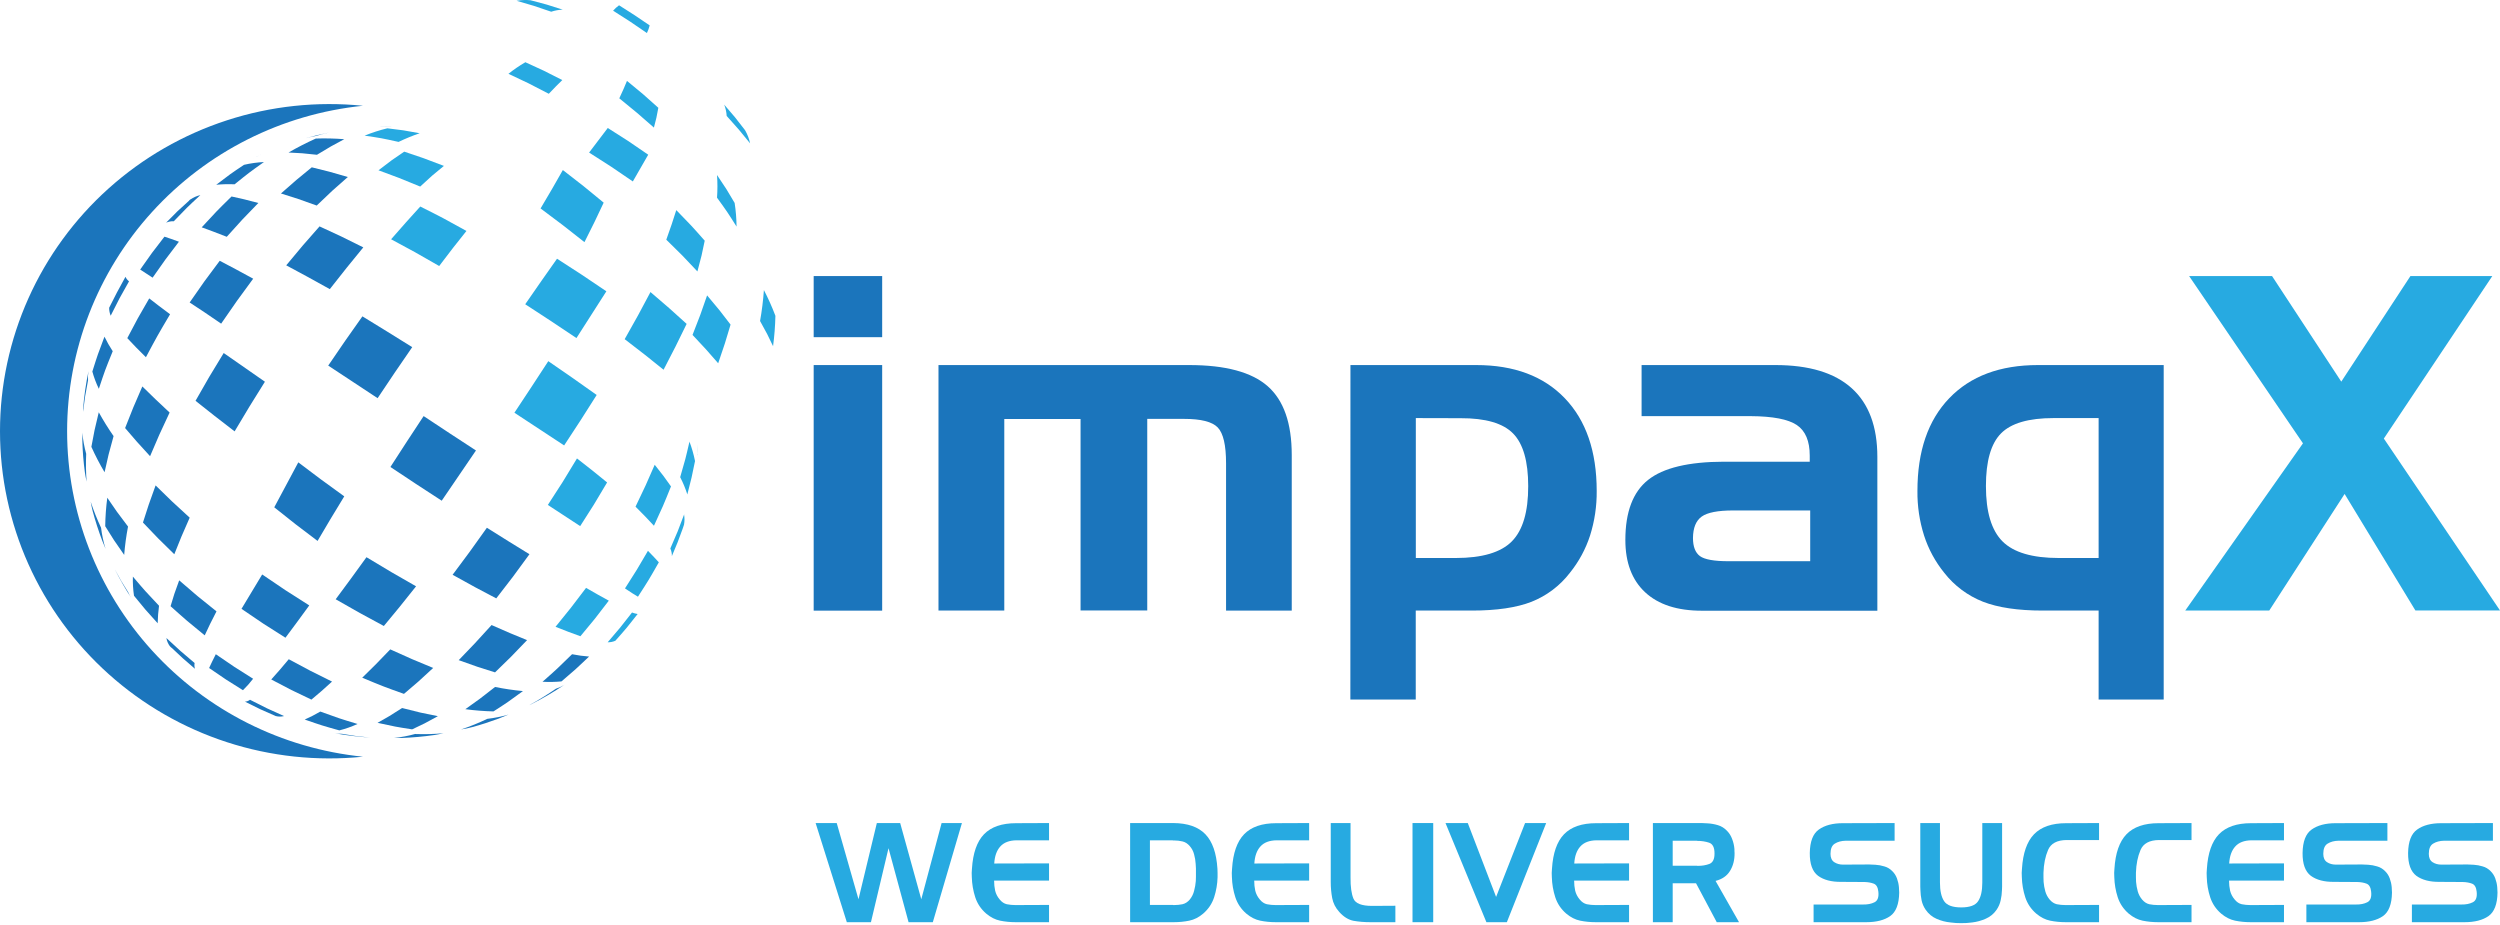 <svg xmlns="http://www.w3.org/2000/svg" width="1000" height="370" viewBox="0 0 1000 370" fill="none"><path d="M921.186 177.333L875.648 110.425H908.817L936.509 152.657L964.17 110.425H996.923L953.539 175.423L1000 244.18H966.154L937.847 197.578L907.694 244.226H874.094L921.186 177.333Z" fill="#27AAE1"></path><path d="M352.871 134.872H325.471V110.425H352.871V134.872ZM352.871 244.257H325.471V146.025H352.871V244.257Z" fill="#1B75BC"></path><path d="M375.393 146.025H475.653C490.197 146.025 500.674 148.847 507.084 154.49C513.494 160.133 516.699 169.301 516.699 181.993V244.241H490.423V185.293C490.423 178.082 489.32 173.32 487.115 171.007C484.91 168.695 480.392 167.544 473.561 167.554H458.9V244.18H432.223V167.6H401.716V244.226H375.393V146.025Z" fill="#1B75BC"></path><path d="M540.176 146.025H590.483C605.642 146.025 617.462 150.456 625.944 159.319C634.426 168.181 638.672 180.526 638.682 196.356C638.745 202.416 637.847 208.449 636.021 214.233C634.268 219.639 631.536 224.683 627.959 229.115C623.985 234.298 618.668 238.312 612.575 240.727C606.595 243.06 598.657 244.226 588.76 244.226H566.299V279.812H540.145L540.176 146.025ZM566.329 167.233V223.202H582.283C592.857 223.202 600.339 220.986 604.729 216.555C609.118 212.124 611.303 204.759 611.283 194.461C611.283 184.519 609.267 177.496 605.236 173.391C601.206 169.286 594.211 167.248 584.252 167.279L566.329 167.233Z" fill="#1B75BC"></path><path d="M656.636 146.025H710.158C723.645 146.025 733.814 149.107 740.665 155.269C747.516 161.432 750.942 170.6 750.942 182.772V244.287H680.743C670.907 244.287 663.348 241.832 658.066 236.922C652.784 232.013 650.143 225.035 650.143 215.99C650.143 204.785 653.179 196.773 659.251 191.955C665.323 187.137 675.42 184.713 689.543 184.682H723.896V182.238C723.896 176.411 722.173 172.337 718.727 170.014C715.281 167.692 709.127 166.505 700.266 166.454H656.636V146.025ZM691.374 224.485H724.081V204.179H693.312C687.158 204.179 682.943 204.999 680.666 206.639C678.389 208.279 677.23 211.131 677.189 215.195C677.189 218.648 678.117 221.062 679.974 222.438C681.82 223.797 685.635 224.485 691.374 224.485Z" fill="#1B75BC"></path><path d="M839.448 279.812V244.226H817.095C807.198 244.226 799.223 243.044 793.172 240.681C787.065 238.269 781.721 234.275 777.695 229.115C774.113 224.686 771.38 219.642 769.634 214.233C767.8 208.451 766.902 202.417 766.973 196.356C766.973 180.465 771.219 168.104 779.711 159.273C788.203 150.441 800.023 146.025 815.172 146.025H865.479V279.812H839.448ZM823.51 223.202H839.448V167.233H821.403C811.454 167.233 804.459 169.27 800.418 173.345C796.377 177.419 794.362 184.458 794.372 194.461C794.372 204.78 796.587 212.149 801.018 216.57C805.449 220.991 812.946 223.202 823.51 223.202Z" fill="#1B75BC"></path><path fill-rule="evenodd" clip-rule="evenodd" d="M212.226 0.108C218.672 1.773 218.672 1.773 225.103 3.866C223.531 3.907 221.975 4.185 220.488 4.691C213.503 2.277 213.503 2.277 206.642 0.321C208.509 -0.016 210.415 -0.088 212.303 0.108H212.226Z" fill="#27AAE1"></path><path fill-rule="evenodd" clip-rule="evenodd" d="M247.564 2.079C253.718 5.96 253.718 5.96 259.872 10.161C259.609 11.215 259.238 12.239 258.764 13.217C252.118 8.633 252.118 8.633 245.241 4.279C245.952 3.47 246.752 2.742 247.626 2.109L247.564 2.079Z" fill="#27AAE1"></path><path fill-rule="evenodd" clip-rule="evenodd" d="M289.656 41.836C294.072 46.923 294.072 46.924 298.025 52.088C298.973 53.723 299.653 55.497 300.041 57.344C295.61 51.859 295.61 51.859 290.672 46.373C290.578 44.802 290.235 43.255 289.656 41.79V41.836Z" fill="#27AAE1"></path><path fill-rule="evenodd" clip-rule="evenodd" d="M154.935 51.324C161.273 52.073 161.273 52.073 167.873 53.295C164.991 54.284 162.171 55.442 159.427 56.763C152.473 55.236 152.473 55.235 145.843 54.258C148.796 53.056 151.835 52.075 154.935 51.324Z" fill="#27AAE1"></path><path fill-rule="evenodd" clip-rule="evenodd" d="M168.119 82.616C177.242 87.2 177.242 87.2 186.581 92.38C181.304 98.996 181.304 98.996 175.673 106.406C165.996 100.829 165.996 100.829 156.443 95.711C162.504 88.789 162.504 88.789 168.119 82.601V82.616Z" fill="#27AAE1"></path><path fill-rule="evenodd" clip-rule="evenodd" d="M250.78 32.347C257.303 37.679 257.303 37.679 263.333 43.119C262.892 45.788 262.302 48.43 261.564 51.034C254.872 45.136 254.872 45.136 247.718 39.33C249.488 35.495 249.488 35.495 250.795 32.347H250.78Z" fill="#27AAE1"></path><path fill-rule="evenodd" clip-rule="evenodd" d="M225.149 68.024C233.58 74.533 233.58 74.533 241.472 81.058C237.888 88.697 237.888 88.697 233.78 96.856C225.242 90.103 225.242 90.103 216.227 83.38C220.965 75.374 220.965 75.374 225.134 68.024H225.149Z" fill="#27AAE1"></path><path fill-rule="evenodd" clip-rule="evenodd" d="M219.319 144.467C229.226 151.282 229.226 151.282 238.672 157.989C232.288 168.089 232.288 168.089 225.657 178.173L205.765 165.094C212.626 154.735 212.626 154.735 219.319 144.467Z" fill="#27AAE1"></path><path fill-rule="evenodd" clip-rule="evenodd" d="M286.841 70.056C290.641 75.695 290.641 75.695 293.856 81.18C294.334 84.311 294.591 87.471 294.625 90.638C291.01 84.893 291.01 84.893 286.81 79.071C287.025 76.07 287.025 73.058 286.81 70.056H286.841Z" fill="#27AAE1"></path><path fill-rule="evenodd" clip-rule="evenodd" d="M282.841 118.156C287.887 124.145 287.887 124.145 292.225 129.845C290.01 137.331 290.01 137.331 287.272 145.307C282.518 139.822 282.518 139.822 277.01 133.97C280.21 125.826 280.21 125.826 282.841 118.156Z" fill="#27AAE1"></path><path fill-rule="evenodd" clip-rule="evenodd" d="M230.78 183.368C237.211 188.38 237.211 188.38 242.842 192.979C237.595 201.872 237.595 201.871 232.072 210.443L219.134 201.978C225.119 192.811 225.119 192.811 230.796 183.368H230.78Z" fill="#27AAE1"></path><path fill-rule="evenodd" clip-rule="evenodd" d="M275.749 176.569C276.722 179.119 277.479 181.746 278.01 184.423C276.687 190.977 276.687 190.977 274.933 197.777C274.18 195.398 273.223 193.087 272.072 190.87C274.195 183.582 274.195 183.582 275.81 176.569H275.749Z" fill="#27AAE1"></path><path fill-rule="evenodd" clip-rule="evenodd" d="M259.195 220.344C261.657 222.881 261.657 222.881 263.533 224.928C259.472 232.048 259.472 232.048 255.18 238.679C252.872 237.289 252.872 237.289 249.995 235.364C254.795 227.877 254.795 227.877 259.226 220.253L259.195 220.344Z" fill="#27AAE1"></path><path fill-rule="evenodd" clip-rule="evenodd" d="M228.826 261.69C231.076 262.145 233.352 262.456 235.642 262.622C230.134 267.848 230.134 267.848 224.58 272.569C222.064 272.798 219.534 272.844 217.011 272.707C222.919 267.481 222.919 267.481 228.826 261.69Z" fill="#1B75BC"></path><path fill-rule="evenodd" clip-rule="evenodd" d="M161.689 60.66C169.458 63.242 169.458 63.242 177.565 66.359C172.95 70.118 172.95 70.118 168.073 74.625C159.535 71.095 159.535 71.095 151.397 68.116C156.689 64.036 156.689 64.036 161.689 60.66Z" fill="#27AAE1"></path><path fill-rule="evenodd" clip-rule="evenodd" d="M243.088 51.186C251.257 56.336 251.257 56.336 259.287 61.882L253.134 72.578C244.488 66.634 244.488 66.634 235.642 61.026C239.611 55.74 239.611 55.74 243.103 51.202L243.088 51.186Z" fill="#27AAE1"></path><path fill-rule="evenodd" clip-rule="evenodd" d="M222.811 103.488C232.718 109.859 232.718 109.859 242.549 116.521C236.749 125.612 236.749 125.612 230.58 135.223C220.38 128.393 220.38 128.393 210.088 121.701C216.596 112.304 216.596 112.304 222.811 103.488Z" fill="#27AAE1"></path><path fill-rule="evenodd" clip-rule="evenodd" d="M270.518 84.052C276.487 90.164 276.487 90.164 281.887 96.276C280.687 102.143 280.687 102.143 278.964 108.576C273.056 102.265 273.056 102.265 266.518 95.879C268.749 89.584 268.749 89.584 270.518 84.022V84.052Z" fill="#27AAE1"></path><path fill-rule="evenodd" clip-rule="evenodd" d="M260.118 116.765C267.733 123.259 267.733 123.259 274.656 129.554C270.287 138.539 270.287 138.539 265.426 147.89C258.01 141.915 258.01 141.915 249.872 135.666C255.272 126.116 255.272 126.116 260.149 116.903L260.118 116.765Z" fill="#27AAE1"></path><path fill-rule="evenodd" clip-rule="evenodd" d="M305.548 116.002C307.291 119.351 308.832 122.8 310.164 126.33C310.072 130.393 309.759 134.448 309.225 138.477C306.948 133.68 306.948 133.68 304.025 128.408C304.758 124.303 305.271 120.161 305.564 116.002H305.548Z" fill="#27AAE1"></path><path fill-rule="evenodd" clip-rule="evenodd" d="M261.857 185.874C265.487 190.458 265.487 190.458 268.395 194.568C265.226 202.421 265.226 202.421 261.58 210.306C258.257 206.73 258.257 206.73 254.211 202.666C258.303 194.155 258.303 194.155 261.903 185.859L261.857 185.874Z" fill="#27AAE1"></path><path fill-rule="evenodd" clip-rule="evenodd" d="M234.426 235.15C239.318 237.961 239.318 237.961 243.518 240.268C237.965 247.557 237.965 247.557 232.165 254.494C227.549 252.828 227.549 252.828 222.211 250.72C228.442 243.08 228.442 243.08 234.426 235.15Z" fill="#27AAE1"></path><path fill-rule="evenodd" clip-rule="evenodd" d="M278.948 182.054C278.948 181.565 278.948 181.565 278.948 180.954C279.069 179.426 279.069 179.426 279.145 177.776C279.145 179.197 278.993 180.648 278.887 182.069L278.948 182.054Z" fill="#27AAE1"></path><path fill-rule="evenodd" clip-rule="evenodd" d="M273.61 205.691C273.862 207.07 273.862 208.483 273.61 209.863C273.441 210.413 273.241 210.963 273.056 211.513C271.087 216.922 271.087 216.922 268.749 222.453C268.78 221.401 268.57 220.356 268.133 219.397C271.133 212.536 271.133 212.536 273.702 205.645L273.61 205.691Z" fill="#27AAE1"></path><path fill-rule="evenodd" clip-rule="evenodd" d="M252.841 245.02C253.559 245.284 254.301 245.479 255.057 245.601C250.749 251.102 250.749 251.102 246.149 256.297C245.184 256.73 244.131 256.939 243.072 256.908C248.118 251.056 248.118 251.056 252.841 244.959V245.02Z" fill="#27AAE1"></path><path fill-rule="evenodd" clip-rule="evenodd" d="M156.627 50.575C155.904 50.575 155.904 50.575 155.289 50.575C153.75 50.575 153.75 50.575 152.089 50.575C153.627 50.575 155.166 50.499 156.627 50.575Z" fill="#1B75BC"></path><path fill-rule="evenodd" clip-rule="evenodd" d="M210.073 24.86C217.503 28.221 217.503 28.221 224.919 32.026C222.457 34.44 222.457 34.44 219.519 37.511C211.396 33.264 211.396 33.264 203.38 29.52C205.496 27.832 207.732 26.3 210.073 24.936V24.86Z" fill="#27AAE1"></path><path fill-rule="evenodd" clip-rule="evenodd" d="M26.845 172.505C26.846 140.105 38.947 108.857 60.806 84.808C82.666 60.758 112.73 45.615 145.182 42.309C126.842 40.445 108.313 42.424 90.792 48.118C73.27 53.811 57.147 63.093 43.464 75.363C29.781 87.633 18.842 102.618 11.355 119.35C3.868 136.082 0 154.187 0 172.497C0 190.806 3.868 208.912 11.355 225.644C18.842 242.375 29.781 257.361 43.464 269.631C57.147 281.901 73.27 291.183 90.792 296.876C108.313 302.57 126.842 304.549 145.182 302.685C112.731 299.383 82.667 284.243 60.808 260.196C38.948 236.148 26.847 204.902 26.845 172.505Z" fill="#1B75BC"></path><path fill-rule="evenodd" clip-rule="evenodd" d="M131.705 52.989C129.274 53.555 129.197 53.57 126.428 54.364C124.259 54.777 124.135 54.808 122.212 55.297C125.289 54.41 128.505 53.631 131.705 52.989Z" fill="#1B75BC"></path><path fill-rule="evenodd" clip-rule="evenodd" d="M97.597 65.931C100.219 65.321 102.892 64.947 105.582 64.816C99.674 69.017 99.674 69.017 93.828 73.724C91.381 73.607 88.928 73.668 86.49 73.907C91.997 69.69 91.997 69.69 97.597 65.931Z" fill="#1B75BC"></path><path fill-rule="evenodd" clip-rule="evenodd" d="M65.782 94.671C68.336 95.512 68.336 95.512 71.567 96.688C66.167 103.717 66.167 103.717 61.044 111.066L56.075 107.827C60.798 101.073 60.798 101.073 65.782 94.671Z" fill="#1B75BC"></path><path fill-rule="evenodd" clip-rule="evenodd" d="M41.783 134.658C42.754 136.674 43.859 138.624 45.09 140.494C42.014 148.058 42.014 148.058 39.537 155.529C38.466 153.308 37.596 150.997 36.937 148.623C39.121 141.701 39.121 141.701 41.813 134.612L41.783 134.658Z" fill="#1B75BC"></path><path fill-rule="evenodd" clip-rule="evenodd" d="M32.937 173.07C33.196 175.931 33.711 178.764 34.475 181.535C34.306 185.242 34.362 188.957 34.644 192.658C34.229 190.718 34.214 190.626 33.937 188.838C33.388 184.743 33.055 180.622 32.937 176.492C32.937 174.781 32.937 174.781 32.937 173.07Z" fill="#1B75BC"></path><path fill-rule="evenodd" clip-rule="evenodd" d="M124.766 66.94C131.674 68.62 131.674 68.62 139.135 70.805C132.981 76.168 132.981 76.168 126.689 82.219C119.243 79.53 119.243 79.53 112.382 77.391C118.659 71.844 118.659 71.844 124.689 66.94H124.766Z" fill="#1B75BC"></path><path fill-rule="evenodd" clip-rule="evenodd" d="M87.89 104.313C94.213 107.628 94.213 107.628 101.274 111.479C94.813 120.234 94.813 120.234 88.459 129.463C81.782 124.879 81.782 124.879 75.859 120.998C81.736 112.502 81.736 112.502 87.89 104.313Z" fill="#1B75BC"></path><path fill-rule="evenodd" clip-rule="evenodd" d="M56.936 154.582C62.013 159.563 62.013 159.563 67.844 165.018C63.659 173.926 63.659 173.926 60.029 182.482C54.675 176.645 54.675 176.645 50.044 171.221C53.229 163.077 53.229 163.077 56.936 154.582Z" fill="#1B75BC"></path><path fill-rule="evenodd" clip-rule="evenodd" d="M42.875 199.045C46.69 204.668 46.69 204.668 51.213 210.627C50.489 214.375 49.976 218.159 49.675 221.964C45.537 216.066 45.537 216.066 42.09 210.489C42.138 206.661 42.416 202.84 42.921 199.045H42.875Z" fill="#1B75BC"></path><path fill-rule="evenodd" clip-rule="evenodd" d="M46.06 227.984C48.46 232.384 48.46 232.384 51.26 236.861C51.59 237.609 51.97 238.334 52.398 239.031C50.083 235.451 47.957 231.753 46.029 227.953L46.06 227.984Z" fill="#1B75BC"></path><path fill-rule="evenodd" clip-rule="evenodd" d="M144.889 126.498C154.689 132.503 154.689 132.503 164.889 138.859C157.935 148.959 157.935 148.959 151.043 159.273L131.289 146.239C138.104 136.231 138.104 136.231 144.997 126.498H144.889Z" fill="#1B75BC"></path><path fill-rule="evenodd" clip-rule="evenodd" d="M119.32 184.942C128.258 191.711 128.258 191.711 137.704 198.541C132.12 207.708 132.12 207.708 127.028 216.372C118.105 209.649 118.105 209.649 109.705 202.926C114.32 194.217 114.32 194.217 119.32 184.942Z" fill="#1B75BC"></path><path fill-rule="evenodd" clip-rule="evenodd" d="M71.675 232.14C78.89 238.404 78.89 238.404 86.597 244.547C83.967 249.681 83.967 249.681 81.89 254.142C74.828 248.397 74.828 248.397 68.228 242.484C69.675 237.61 69.675 237.61 71.675 232.14Z" fill="#1B75BC"></path><path fill-rule="evenodd" clip-rule="evenodd" d="M66.582 255.227C71.998 260.284 71.998 260.284 77.844 265.204C77.704 265.973 77.752 266.764 77.982 267.512C73.136 263.371 73.136 263.371 68.582 259.047H68.505L67.89 258.405C67.215 257.475 66.762 256.403 66.567 255.273L66.582 255.227Z" fill="#1B75BC"></path><path fill-rule="evenodd" clip-rule="evenodd" d="M146.581 222.881C156.596 228.916 156.597 228.916 166.427 234.523C159.843 242.805 159.843 242.805 153.535 250.399C143.981 245.265 143.981 245.265 134.274 239.703C140.258 231.636 140.258 231.636 146.581 222.896V222.881Z" fill="#1B75BC"></path><path fill-rule="evenodd" clip-rule="evenodd" d="M115.505 263.692C124.243 268.413 124.243 268.413 132.812 272.63C128.458 276.588 128.458 276.588 124.566 279.842C116.551 276.053 116.551 276.053 108.505 271.79C111.797 268.108 111.797 268.108 115.505 263.692Z" fill="#1B75BC"></path><path fill-rule="evenodd" clip-rule="evenodd" d="M100.013 279.918C106.828 283.402 106.828 283.402 113.613 286.427C112.523 286.708 111.379 286.708 110.289 286.427C104.136 283.754 104.136 283.754 97.982 280.667C98.75 280.621 99.484 280.332 100.074 279.842L100.013 279.918Z" fill="#1B75BC"></path><path fill-rule="evenodd" clip-rule="evenodd" d="M196.627 250.017C204.073 253.302 204.073 253.302 210.826 256.052C204.38 262.806 204.38 262.806 198.011 268.948C191.027 266.778 191.027 266.778 183.488 264.059C189.965 257.366 189.965 257.366 196.627 250.017Z" fill="#1B75BC"></path><path fill-rule="evenodd" clip-rule="evenodd" d="M160.889 283.219C168.243 285.098 168.243 285.098 175.15 286.473C169.781 289.437 169.781 289.437 164.858 291.745C158.12 290.69 158.12 290.69 151.012 289.132C155.704 286.504 155.704 286.504 160.827 283.219H160.889Z" fill="#1B75BC"></path><path fill-rule="evenodd" clip-rule="evenodd" d="M136.643 293.502C142.474 294.465 142.474 294.465 147.981 295.03C143.296 294.725 138.632 294.154 134.012 293.319C134.873 293.443 135.742 293.51 136.612 293.517L136.643 293.502Z" fill="#1B75BC"></path><path fill-rule="evenodd" clip-rule="evenodd" d="M194.873 287.543C197.752 287.208 200.597 286.636 203.38 285.832C201.319 286.703 201.227 286.748 199.427 287.451C196.011 288.719 192.534 289.85 189.027 290.813C187.507 291.219 185.966 291.545 184.411 291.791C187.993 290.59 191.497 289.172 194.904 287.543H194.873Z" fill="#1B75BC"></path><path fill-rule="evenodd" clip-rule="evenodd" d="M104.243 61.928C102.705 62.661 102.705 62.661 101.043 63.456L99.936 63.99C101.366 63.272 102.813 62.569 104.274 61.897L104.243 61.928Z" fill="#1B75BC"></path><path fill-rule="evenodd" clip-rule="evenodd" d="M76.198 79.759C77.398 78.948 78.738 78.363 80.151 78.032C74.721 83.074 74.721 83.074 69.521 88.499C68.463 88.448 67.409 88.647 66.444 89.079C70.921 84.495 70.921 84.495 75.675 80.233V80.156L76.167 79.744L76.198 79.759Z" fill="#1B75BC"></path><path fill-rule="evenodd" clip-rule="evenodd" d="M50.167 110.7C50.489 111.42 50.986 112.051 51.613 112.533C47.752 119.332 47.752 119.332 44.275 126.285C43.859 125.276 43.65 124.196 43.66 123.106C46.736 116.995 46.736 116.995 50.167 110.761V110.7Z" fill="#1B75BC"></path><path fill-rule="evenodd" clip-rule="evenodd" d="M35.398 148.47C35.197 149.692 35.135 150.932 35.214 152.168C33.983 158.646 33.983 158.646 33.229 164.712C33.229 164.101 33.229 164.101 33.229 163.49C33.639 158.444 34.363 153.427 35.398 148.47Z" fill="#1B75BC"></path><path fill-rule="evenodd" clip-rule="evenodd" d="M126.335 55.419C130.127 55.289 133.923 55.376 137.704 55.679C132.443 58.475 132.443 58.475 126.782 61.913C120.766 61.255 120.766 61.255 115.412 61.011C118.955 58.962 122.6 57.096 126.335 55.419Z" fill="#1B75BC"></path><path fill-rule="evenodd" clip-rule="evenodd" d="M92.567 78.582C97.551 79.667 97.551 79.667 103.336 81.195C96.997 87.689 96.997 87.689 90.705 94.717C85.305 92.624 85.305 92.624 80.69 90.928C86.582 84.526 86.582 84.526 92.628 78.582H92.567Z" fill="#1B75BC"></path><path fill-rule="evenodd" clip-rule="evenodd" d="M59.69 119.363C63.49 122.312 63.49 122.312 68.028 125.704C62.982 134.245 62.982 134.245 58.367 142.893C54.29 138.844 54.29 138.844 50.921 135.253C55.09 127.278 55.09 127.278 59.69 119.363Z" fill="#1B75BC"></path><path fill-rule="evenodd" clip-rule="evenodd" d="M39.506 164.911C41.315 168.187 43.291 171.37 45.429 174.445C43.367 181.886 43.367 181.886 41.829 188.899C39.876 185.615 38.114 182.223 36.552 178.739C37.767 172.092 37.767 172.092 39.506 164.911Z" fill="#1B75BC"></path><path fill-rule="evenodd" clip-rule="evenodd" d="M36.26 200.649C37.439 204.217 38.831 207.712 40.429 211.116C40.775 213.97 41.377 216.787 42.229 219.534C41.537 217.884 41.506 217.838 40.937 216.387C39.434 212.442 38.135 208.423 37.044 204.347C36.675 202.819 36.644 202.62 36.26 200.649Z" fill="#1B75BC"></path><path fill-rule="evenodd" clip-rule="evenodd" d="M127.812 90.561C136.366 94.473 136.366 94.473 145.32 98.95C138.735 106.987 138.735 106.987 131.92 115.65C122.889 110.638 122.889 110.638 114.489 106.131C121.182 98.064 121.182 98.064 127.812 90.561Z" fill="#1B75BC"></path><path fill-rule="evenodd" clip-rule="evenodd" d="M89.459 141.197C97.351 146.728 97.351 146.728 105.966 152.687C99.72 162.665 99.72 162.665 93.844 172.55C85.674 166.255 85.674 166.255 78.213 160.327C83.628 150.777 83.628 150.777 89.459 141.243V141.197Z" fill="#1B75BC"></path><path fill-rule="evenodd" clip-rule="evenodd" d="M62.229 194.155C68.706 200.527 68.706 200.527 75.875 207.067C72.505 214.706 72.505 214.706 69.721 221.704C63.121 215.272 63.121 215.272 57.183 209.007C59.444 201.872 59.444 201.872 62.244 194.155H62.229Z" fill="#1B75BC"></path><path fill-rule="evenodd" clip-rule="evenodd" d="M53.152 230.643C58.136 236.51 58.136 236.51 63.613 242.301C63.3 244.626 63.12 246.968 63.075 249.314C58.121 243.859 58.121 243.859 53.598 238.298C53.226 235.769 53.077 233.212 53.152 230.658V230.643Z" fill="#1B75BC"></path><path fill-rule="evenodd" clip-rule="evenodd" d="M169.458 166.439C179.904 173.36 179.904 173.36 190.381 180.19C183.458 190.397 183.458 190.397 176.688 200.283C166.381 193.59 166.381 193.59 156.166 186.791C162.673 176.722 162.673 176.722 169.458 166.423V166.439Z" fill="#1B75BC"></path><path fill-rule="evenodd" clip-rule="evenodd" d="M104.874 229.787C114.105 236.097 114.105 236.097 123.705 242.163C118.72 249.008 118.72 249.008 114.182 255.089C105.274 249.482 105.274 249.482 96.597 243.538C100.49 237.045 100.49 237.045 104.874 229.787Z" fill="#1B75BC"></path><path fill-rule="evenodd" clip-rule="evenodd" d="M86.321 261.69C93.674 266.763 93.674 266.763 101.243 271.5C100.006 273.126 98.648 274.658 97.182 276.083C90.305 271.805 90.305 271.805 83.644 267.206C84.782 264.761 84.782 264.761 86.321 261.69Z" fill="#1B75BC"></path><path fill-rule="evenodd" clip-rule="evenodd" d="M194.75 211.1C203.58 216.647 203.58 216.647 211.78 221.689C205.211 230.719 205.211 230.719 198.504 239.352C190.042 234.921 190.042 234.921 181.042 229.909C187.904 220.742 187.904 220.742 194.75 211.1Z" fill="#1B75BC"></path><path fill-rule="evenodd" clip-rule="evenodd" d="M156.104 259.75C164.904 263.738 164.904 263.738 173.273 267.176C167.304 272.722 167.304 272.722 161.581 277.55C153.335 274.601 153.335 274.601 144.889 271.087C150.304 265.8 150.304 265.8 156.104 259.75Z" fill="#1B75BC"></path><path fill-rule="evenodd" clip-rule="evenodd" d="M128.089 284.609C135.612 287.344 135.612 287.344 143.012 289.59C140.669 290.661 138.233 291.52 135.735 292.157C128.812 290.217 128.812 290.217 121.889 287.818C124.038 286.87 126.128 285.799 128.151 284.609H128.089Z" fill="#1B75BC"></path><path fill-rule="evenodd" clip-rule="evenodd" d="M198.027 274.785C201.712 275.533 205.435 276.084 209.18 276.435C203.196 280.82 203.196 280.82 197.396 284.563C193.628 284.475 189.869 284.179 186.135 283.677C191.934 279.567 191.934 279.567 198.027 274.785Z" fill="#1B75BC"></path><path fill-rule="evenodd" clip-rule="evenodd" d="M166.166 293.609C169.902 293.742 173.642 293.64 177.365 293.303C175.504 293.716 175.335 293.746 173.765 294.006C169.456 294.627 165.117 295.02 160.766 295.183C159.227 295.183 159.227 295.183 157.535 295.183C160.454 294.898 163.343 294.356 166.166 293.563V293.609Z" fill="#1B75BC"></path><path fill-rule="evenodd" clip-rule="evenodd" d="M222.534 275.442C223.663 275.05 224.746 274.537 225.765 273.914C221.599 276.723 217.262 279.274 212.78 281.553L211.673 282.088C215.405 280.036 219.03 277.797 222.534 275.381V275.442Z" fill="#1B75BC"></path><path d="M326.247 329.221H334.69L343.395 359.707L350.737 329.221H360.071L368.514 359.707L376.643 329.221H384.771L373.129 368.875H363.428L355.404 339.273L348.377 368.875H338.728L326.247 329.221Z" fill="#27AAE1"></path><path d="M406.61 336.125C403.708 336.161 401.54 336.99 400.107 338.61C398.674 340.193 397.87 342.457 397.695 345.403L419.615 345.348V352.251H397.642C397.642 353.65 397.782 354.994 398.062 356.283C398.376 357.572 398.988 358.75 399.897 359.817C400.701 360.812 401.645 361.437 402.729 361.695C403.848 361.916 404.984 362.027 406.138 362.027C406.208 362.027 406.278 362.027 406.348 362.027C406.452 362.027 406.54 362.027 406.61 362.027L419.615 361.971V368.875H406.243C404.11 368.875 402.047 368.672 400.055 368.267C398.097 367.862 396.244 366.923 394.496 365.451C392.398 363.647 390.93 361.456 390.091 358.879C389.252 356.264 388.797 353.595 388.727 350.871C388.692 350.281 388.675 349.711 388.675 349.158C388.71 348.606 388.745 348.054 388.78 347.502C389.164 341.242 390.773 336.64 393.604 333.695C396.471 330.749 400.754 329.276 406.452 329.276L419.615 329.221V336.125H406.61Z" fill="#27AAE1"></path><path d="M452.05 329.221H469.303C475.036 329.258 479.319 330.749 482.151 333.695C484.983 336.64 486.591 341.242 486.975 347.502C487.01 348.054 487.028 348.606 487.028 349.158C487.063 349.711 487.063 350.281 487.028 350.871C486.958 353.595 486.503 356.264 485.664 358.879C484.825 361.456 483.357 363.647 481.259 365.451C479.546 366.923 477.693 367.862 475.701 368.267C473.743 368.672 471.68 368.875 469.513 368.875H452.05V329.221ZM469.145 336.125H459.968V361.971H469.145C469.215 362.008 469.285 362.027 469.355 362.027C469.46 362.027 469.547 362.027 469.617 362.027C470.771 362.027 471.89 361.916 472.974 361.695C474.092 361.437 475.071 360.812 475.91 359.817C476.749 358.787 477.326 357.627 477.641 356.338C477.99 355.049 478.218 353.742 478.323 352.417C478.358 351.865 478.375 351.312 478.375 350.76C478.375 350.208 478.375 349.655 478.375 349.103C478.375 348.551 478.375 347.98 478.375 347.391C478.375 346.765 478.34 346.158 478.27 345.569C478.2 344.28 477.99 343.01 477.641 341.758C477.326 340.506 476.749 339.401 475.91 338.444C475.071 337.45 474.092 336.824 472.974 336.566C471.89 336.309 470.771 336.18 469.617 336.18C469.547 336.18 469.46 336.18 469.355 336.18C469.285 336.18 469.215 336.18 469.145 336.18V336.125Z" fill="#27AAE1"></path><path d="M510.652 336.125C507.75 336.161 505.582 336.99 504.149 338.61C502.716 340.193 501.911 342.457 501.737 345.403L523.657 345.348V352.251H501.684C501.684 353.65 501.824 354.994 502.104 356.283C502.418 357.572 503.03 358.75 503.939 359.817C504.743 360.812 505.687 361.437 506.771 361.695C507.89 361.916 509.026 362.027 510.18 362.027C510.25 362.027 510.319 362.027 510.389 362.027C510.494 362.027 510.582 362.027 510.652 362.027L523.657 361.971V368.875H510.285C508.152 368.875 506.089 368.672 504.096 368.267C502.139 367.862 500.286 366.923 498.538 365.451C496.44 363.647 494.972 361.456 494.133 358.879C493.294 356.264 492.839 353.595 492.769 350.871C492.734 350.281 492.717 349.711 492.717 349.158C492.752 348.606 492.787 348.054 492.822 347.502C493.206 341.242 494.814 336.64 497.646 333.695C500.513 330.749 504.796 329.276 510.494 329.276L523.657 329.221V336.125H510.652Z" fill="#27AAE1"></path><path d="M548.135 368.875C545.758 368.875 543.521 368.691 541.423 368.323C539.36 367.918 537.455 366.739 535.707 364.788C534.204 363.131 533.26 361.272 532.875 359.21C532.49 357.148 532.298 355.031 532.298 352.859V329.221H540.217V350.981C540.182 354.663 540.566 357.479 541.37 359.431C542.175 361.382 544.657 362.358 548.817 362.358L558.152 362.303V368.875H548.135Z" fill="#27AAE1"></path><path d="M573.289 368.875H565.004V329.221H573.289V368.875Z" fill="#27AAE1"></path><path d="M594.56 368.875L578.199 329.221H587.114L598.441 358.768L610.03 329.221H618.473L602.741 368.875H594.56Z" fill="#27AAE1"></path><path d="M638.62 336.125C635.718 336.161 633.55 336.99 632.117 338.61C630.684 340.193 629.879 342.457 629.705 345.403L651.625 345.348V352.251H629.652C629.652 353.65 629.792 354.994 630.072 356.283C630.386 357.572 630.998 358.75 631.907 359.817C632.711 360.812 633.655 361.437 634.739 361.695C635.858 361.916 636.994 362.027 638.148 362.027C638.218 362.027 638.287 362.027 638.357 362.027C638.462 362.027 638.55 362.027 638.62 362.027L651.625 361.971V368.875H638.253C636.12 368.875 634.057 368.672 632.065 368.267C630.107 367.862 628.254 366.923 626.506 365.451C624.408 363.647 622.94 361.456 622.101 358.879C621.262 356.264 620.807 353.595 620.737 350.871C620.702 350.281 620.685 349.711 620.685 349.158C620.72 348.606 620.755 348.054 620.79 347.502C621.174 341.242 622.782 336.64 625.614 333.695C628.481 330.749 632.764 329.276 638.462 329.276L651.625 329.221V336.125H638.62Z" fill="#27AAE1"></path><path d="M661.158 329.221H680.666C681.05 329.258 681.417 329.276 681.767 329.276C682.152 329.276 682.536 329.295 682.921 329.332C684.354 329.405 685.753 329.645 687.116 330.05C688.514 330.455 689.738 331.209 690.787 332.314C691.731 333.271 692.43 334.394 692.884 335.683C693.374 336.971 693.671 338.297 693.776 339.659C693.776 339.917 693.776 340.175 693.776 340.432C693.811 340.69 693.828 340.948 693.828 341.206C693.863 343.967 693.252 346.36 691.993 348.385C690.769 350.373 688.846 351.699 686.224 352.362L695.611 368.875H686.696L678.411 353.301H669.076V368.875H661.158V329.221ZM678.778 336.29H669.076V346.287H678.778C678.848 346.323 678.918 346.342 678.988 346.342C679.058 346.342 679.127 346.342 679.197 346.342C680.875 346.342 682.396 346.084 683.76 345.569C685.158 345.016 685.84 343.599 685.805 341.316C685.805 338.96 685.071 337.542 683.602 337.063C682.169 336.585 680.561 336.346 678.778 336.346V336.29Z" fill="#27AAE1"></path><path d="M757.844 336.29H738.283C736.57 336.327 735.119 336.714 733.931 337.45C732.777 338.15 732.2 339.512 732.2 341.537C732.2 343.083 732.69 344.188 733.669 344.851C734.683 345.513 735.854 345.845 737.182 345.845L747.67 345.79C748.055 345.826 748.457 345.845 748.877 345.845C749.296 345.845 749.716 345.863 750.135 345.9C751.359 345.974 752.565 346.195 753.754 346.563C754.942 346.894 755.991 347.52 756.9 348.44C757.739 349.25 758.368 350.226 758.788 351.368C759.207 352.509 759.47 353.687 759.574 354.902C759.609 355.27 759.627 355.639 759.627 356.007C759.662 356.338 759.679 356.688 759.679 357.056C759.609 361.658 758.403 364.788 756.061 366.445C753.719 368.065 750.537 368.875 746.517 368.875H725.435V361.806H745.258C747.006 361.842 748.509 361.548 749.768 360.922C751.062 360.296 751.586 358.879 751.341 356.669C751.166 354.939 750.555 353.871 749.506 353.466C748.457 353.061 747.216 352.84 745.783 352.803L736.448 352.748C732.567 352.785 729.491 351.975 727.218 350.318C724.981 348.625 723.88 345.587 723.915 341.206C723.985 336.603 725.191 333.474 727.533 331.817C729.91 330.123 733.109 329.276 737.13 329.276L757.844 329.221V336.29Z" fill="#27AAE1"></path><path d="M775.982 329.221V352.969C775.982 356.32 776.542 358.823 777.66 360.48C778.779 362.137 781.052 362.965 784.478 362.965C787.904 362.965 790.159 362.137 791.243 360.48C792.361 358.823 792.921 356.338 792.921 353.024V329.221H800.839V353.19C800.839 353.669 800.839 354.147 800.839 354.626C800.839 355.105 800.822 355.565 800.787 356.007C800.752 357.406 800.577 358.787 800.262 360.149C799.983 361.474 799.441 362.726 798.637 363.904C797.518 365.524 796.067 366.721 794.284 367.494C792.536 368.267 790.718 368.764 788.83 368.985C788.096 369.096 787.362 369.169 786.628 369.206C785.894 369.243 785.177 369.261 784.478 369.261C783.813 369.261 783.114 369.243 782.38 369.206C781.681 369.169 780.964 369.096 780.23 368.985C778.307 368.801 776.454 368.323 774.671 367.549C772.888 366.776 771.42 365.561 770.266 363.904C769.462 362.726 768.92 361.474 768.641 360.149C768.361 358.787 768.204 357.406 768.169 356.007C768.134 355.565 768.116 355.105 768.116 354.626C768.116 354.147 768.116 353.687 768.116 353.245V329.221H775.982Z" fill="#27AAE1"></path><path d="M826.618 336.014C822.807 336.051 820.343 337.376 819.224 339.991C818.105 342.605 817.493 345.642 817.389 349.103C817.389 349.692 817.389 350.3 817.389 350.926C817.389 351.515 817.406 352.122 817.441 352.748C817.546 354.037 817.773 355.307 818.123 356.559C818.472 357.774 819.049 358.86 819.853 359.817C820.692 360.812 821.654 361.437 822.737 361.695C823.856 361.916 824.992 362.027 826.146 362.027C826.216 362.027 826.286 362.027 826.356 362.027C826.461 362.027 826.548 362.027 826.618 362.027L839.623 361.971V368.875H826.251C824.118 368.875 822.056 368.672 820.063 368.267C818.105 367.862 816.252 366.923 814.504 365.451C812.407 363.647 810.938 361.456 810.099 358.879C809.26 356.264 808.806 353.595 808.736 350.871C808.701 350.281 808.683 349.711 808.683 349.158C808.718 348.606 808.753 348.054 808.788 347.502C809.173 341.242 810.781 336.64 813.613 333.695C816.48 330.749 820.762 329.276 826.461 329.276L839.623 329.221V336.014H826.618Z" fill="#27AAE1"></path><path d="M863.603 336.014C859.793 336.051 857.328 337.376 856.209 339.991C855.09 342.605 854.479 345.642 854.374 349.103C854.374 349.692 854.374 350.3 854.374 350.926C854.374 351.515 854.391 352.122 854.426 352.748C854.531 354.037 854.758 355.307 855.108 356.559C855.457 357.774 856.034 358.86 856.838 359.817C857.677 360.812 858.639 361.437 859.723 361.695C860.841 361.916 861.978 362.027 863.131 362.027C863.201 362.027 863.271 362.027 863.341 362.027C863.446 362.027 863.533 362.027 863.603 362.027L876.609 361.971V368.875H863.236C861.104 368.875 859.041 368.672 857.048 368.267C855.09 367.862 853.237 366.923 851.489 365.451C849.392 363.647 847.923 361.456 847.084 358.879C846.245 356.264 845.791 353.595 845.721 350.871C845.686 350.281 845.668 349.711 845.668 349.158C845.703 348.606 845.738 348.054 845.773 347.502C846.158 341.242 847.766 336.64 850.598 333.695C853.465 330.749 857.747 329.276 863.446 329.276L876.609 329.221V336.014H863.603Z" fill="#27AAE1"></path><path d="M900.588 336.125C897.687 336.161 895.519 336.99 894.086 338.61C892.652 340.193 891.848 342.457 891.673 345.403L913.594 345.348V352.251H891.621C891.621 353.65 891.761 354.994 892.041 356.283C892.355 357.572 892.967 358.75 893.876 359.817C894.68 360.812 895.624 361.437 896.708 361.695C897.827 361.916 898.963 362.027 900.116 362.027C900.186 362.027 900.256 362.027 900.326 362.027C900.431 362.027 900.518 362.027 900.588 362.027L913.594 361.971V368.875H900.221C898.089 368.875 896.026 368.672 894.033 368.267C892.075 367.862 890.223 366.923 888.475 365.451C886.377 363.647 884.909 361.456 884.069 358.879C883.23 356.264 882.776 353.595 882.706 350.871C882.671 350.281 882.654 349.711 882.654 349.158C882.689 348.606 882.723 348.054 882.758 347.502C883.143 341.242 884.751 336.64 887.583 333.695C890.45 330.749 894.733 329.276 900.431 329.276L913.594 329.221V336.125H900.588Z" fill="#27AAE1"></path><path d="M954.958 336.29H935.398C933.685 336.327 932.234 336.714 931.045 337.45C929.891 338.15 929.315 339.512 929.315 341.537C929.315 343.083 929.804 344.188 930.783 344.851C931.797 345.513 932.968 345.845 934.296 345.845L944.785 345.79C945.169 345.826 945.571 345.845 945.991 345.845C946.41 345.845 946.83 345.863 947.249 345.9C948.473 345.974 949.679 346.195 950.868 346.563C952.056 346.894 953.105 347.52 954.014 348.44C954.853 349.25 955.483 350.226 955.902 351.368C956.322 352.509 956.584 353.687 956.689 354.902C956.724 355.27 956.741 355.639 956.741 356.007C956.776 356.338 956.794 356.688 956.794 357.056C956.724 361.658 955.518 364.788 953.175 366.445C950.833 368.065 947.651 368.875 943.631 368.875H922.55V361.806H942.372C944.12 361.842 945.624 361.548 946.882 360.922C948.176 360.296 948.7 358.879 948.456 356.669C948.281 354.939 947.669 353.871 946.62 353.466C945.571 353.061 944.33 352.84 942.897 352.803L933.562 352.748C929.682 352.785 926.605 351.975 924.333 350.318C922.095 348.625 920.994 345.587 921.029 341.206C921.099 336.603 922.305 333.474 924.647 331.817C927.025 330.123 930.224 329.276 934.244 329.276L954.958 329.221V336.29Z" fill="#27AAE1"></path><path d="M997.167 336.29H977.606C975.893 336.327 974.442 336.714 973.254 337.45C972.1 338.15 971.523 339.512 971.523 341.537C971.523 343.083 972.013 344.188 972.992 344.851C974.005 345.513 975.177 345.845 976.505 345.845L986.993 345.79C987.378 345.826 987.78 345.845 988.199 345.845C988.619 345.845 989.039 345.863 989.458 345.9C990.682 345.974 991.888 346.195 993.076 346.563C994.265 346.894 995.314 347.52 996.223 348.44C997.062 349.25 997.691 350.226 998.111 351.368C998.53 352.509 998.793 353.687 998.897 354.902C998.932 355.27 998.95 355.639 998.95 356.007C998.985 356.338 999.002 356.688 999.002 357.056C998.932 361.658 997.726 364.788 995.384 366.445C993.042 368.065 989.86 368.875 985.84 368.875H964.758V361.806H984.581C986.329 361.842 987.832 361.548 989.091 360.922C990.385 360.296 990.909 358.879 990.664 356.669C990.489 354.939 989.878 353.871 988.829 353.466C987.78 353.061 986.539 352.84 985.105 352.803L975.771 352.748C971.89 352.785 968.814 351.975 966.541 350.318C964.304 348.625 963.203 345.587 963.238 341.206C963.308 336.603 964.514 333.474 966.856 331.817C969.233 330.123 972.432 329.276 976.453 329.276L997.167 329.221V336.29Z" fill="#27AAE1"></path></svg>